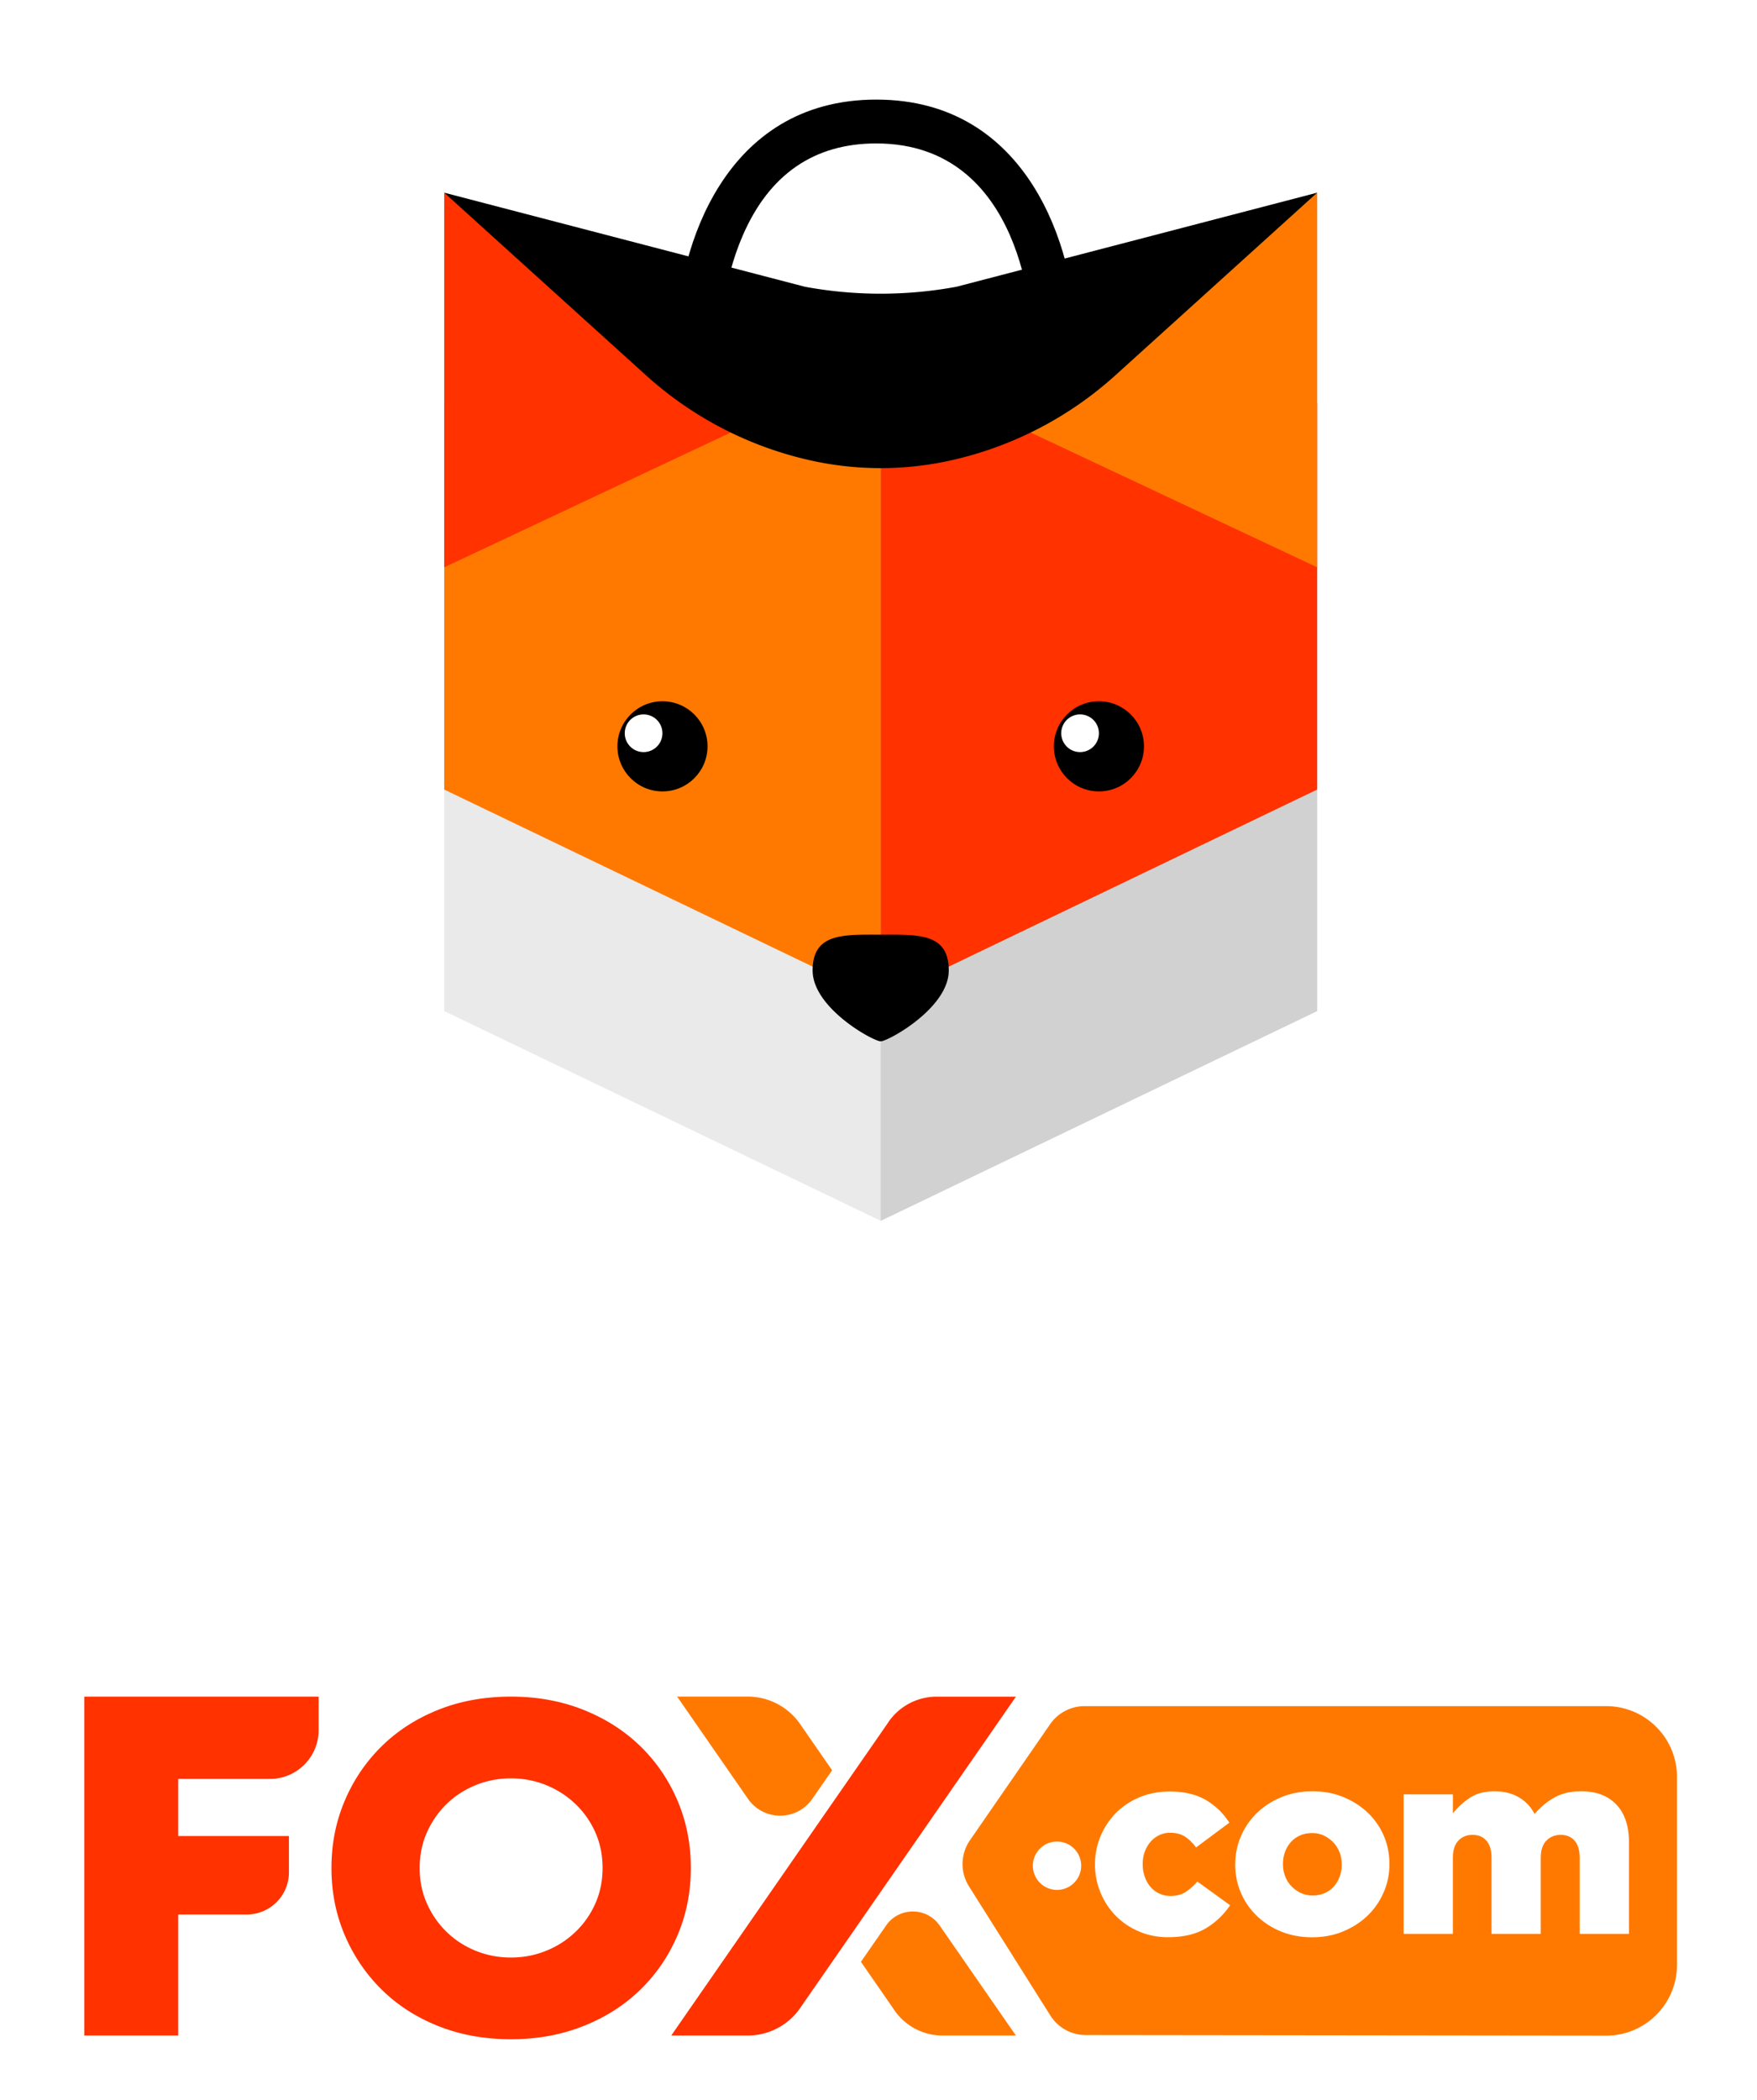 <svg xmlns="http://www.w3.org/2000/svg" id="Layer_1" data-name="Layer 1" viewBox="0 0 472.62 564.77"><defs><filter id="drop-shadow-1" filterUnits="userSpaceOnUse"><feOffset dx="2.01" dy="2.01"/><feGaussianBlur result="blur" stdDeviation="6.04"/><feFlood flood-color="#010101" flood-opacity=".2"/><feComposite in2="blur" operator="in"/><feComposite in="SourceGraphic"/></filter><style>.cls-2{fill:#ff7900}.cls-2,.cls-3,.cls-4,.cls-6{stroke-width:0}.cls-4{fill:#fff}.cls-6{fill:#ff3200}</style></defs><path d="M22.68 368.54h34.57c4.24 0 7.86.52 10.88 1.54 3.02 1.03 5.52 2.54 7.51 4.53 1.35 1.35 2.41 2.93 3.18 4.73.77 1.8 1.16 3.86 1.16 6.17v.19c0 3.92-.98 7.09-2.93 9.5-1.95 2.41-4.43 4.26-7.44 5.55 4.13 1.35 7.4 3.3 9.82 5.84s3.63 6.09 3.63 10.66v.19c0 5.85-2.23 10.42-6.7 13.7-4.47 3.28-10.75 4.92-18.86 4.92H22.68v-67.51Zm30 26.91c2.89 0 5.09-.48 6.61-1.45 1.51-.96 2.27-2.44 2.27-4.44v-.19c0-1.86-.71-3.29-2.12-4.29-1.42-1-3.54-1.5-6.37-1.5H40.92v11.86h11.77Zm2.7 25.56c2.89 0 5.11-.53 6.66-1.59s2.31-2.59 2.31-4.58v-.19c0-1.86-.74-3.34-2.22-4.44-1.48-1.09-3.79-1.64-6.94-1.64H40.92v12.44h14.47ZM107.75 368.05h18.04l28.74 68h-13.39c-4.03 0-7.66-2.44-9.19-6.17l-2.4-5.88h-26.04l-2.06 5.15c-1.67 4.17-5.71 6.9-10.2 6.9H79.01l28.74-68Zm16.4 41.47-7.52-19.19-7.62 19.19h15.14ZM157.19 368.54h31.92c5.21 0 9.61.64 13.21 1.93 3.6 1.29 6.53 3.09 8.78 5.4 3.99 3.86 5.98 9.1 5.98 15.72v.19c0 5.21-1.25 9.52-3.76 12.92-2.51 3.41-5.88 6.01-10.13 7.81l16.11 23.53h-14.62c-4.36 0-8.44-2.18-10.85-5.82l-9.73-14.63h-8.2v20.45h-18.71v-67.51Zm31.06 32.41c3.21 0 5.69-.72 7.43-2.17 1.74-1.45 2.6-3.39 2.6-5.84v-.19c0-2.7-.9-4.71-2.7-6.03-1.8-1.32-4.28-1.98-7.43-1.98H175.9v16.2h12.35ZM256.05 437.4c-5.27 0-10.14-.85-14.61-2.56-4.47-1.7-8.34-4.1-11.62-7.19-3.28-3.09-5.85-6.77-7.72-11.04-1.87-4.28-2.8-8.98-2.8-14.13v-.19c0-4.89.91-9.47 2.74-13.74 1.82-4.28 4.33-8.01 7.53-11.19 3.2-3.18 7.03-5.67 11.49-7.48 4.46-1.8 9.3-2.7 14.51-2.7 5.98 0 11.14.87 15.48 2.6s8.31 4.15 11.91 7.23l-5.94 7.14c-2.66 3.2-7.18 4.05-10.88 2.13-.55-.28-1.1-.55-1.65-.78-2.54-1.09-5.48-1.64-8.83-1.64-2.44 0-4.71.48-6.8 1.45-2.09.96-3.91 2.28-5.45 3.95-1.54 1.67-2.77 3.63-3.67 5.88-.9 2.25-1.35 4.66-1.35 7.23v.19c0 2.7.45 5.21 1.36 7.52.9 2.31 2.18 4.29 3.82 5.93 1.65 1.64 3.58 2.93 5.81 3.86 2.22.93 4.69 1.4 7.4 1.4 4.39 0 8-.93 10.84-2.8v-8.2h-13.31v-13.7h31.06v30.38c-3.6 2.96-7.85 5.43-12.73 7.43-4.89 1.99-10.42 2.99-16.59 2.99ZM313.15 368.05h18.04l28.74 68h-12.49c-4.58 0-8.7-2.77-10.43-7.01l-2.06-5.04h-26.04l-2.17 5.43c-1.6 4-5.48 6.63-9.79 6.63h-12.54l28.74-68Zm16.4 41.47-7.52-19.19-7.62 19.19h15.14ZM372.99 368.54h7.95v58.34a9.17 9.17 0 0 1-9.17 9.17h-9.63v-56.66c0-6 4.86-10.86 10.86-10.86ZM387.36 368.54h17.49l27.84 35.69v-24.54c0-6.16 4.99-11.15 11.15-11.15h7.27v67.51h-13.12c-2.09 0-4.07-.96-5.36-2.61l-26.86-34.42v26.4c0 5.87-4.76 10.64-10.64 10.64h-7.79v-67.51Z" class="cls-4"/><path d="M292.04 547.22c-3.86 0-7.45-1.99-9.51-5.26l-21.88-34.72c-2.4-3.81-2.3-8.69.26-12.4l21.56-31.2c2.1-3.04 5.56-4.86 9.26-4.86h140.32c10.52 0 19.05 8.53 19.05 19.05v50.5c0 10.52-8.53 19.05-19.05 19.05l-140.03-.16Zm32.26-28.66c2.64-1.57 4.83-3.65 6.59-6.24l-8.81-6.38c-1.06 1.2-2.14 2.15-3.22 2.84-1.09.69-2.42 1.04-3.99 1.04-1.11 0-2.13-.22-3.05-.66-.93-.44-1.71-1.04-2.36-1.8s-1.16-1.66-1.53-2.71c-.37-1.04-.55-2.16-.55-3.36v-.14c0-1.15.18-2.23.55-3.22.37-.99.88-1.87 1.53-2.64s1.42-1.36 2.32-1.8c.9-.44 1.88-.66 2.95-.66 1.62 0 2.96.35 4.02 1.04 1.06.69 2.06 1.66 2.98 2.91l8.95-6.66c-1.62-2.54-3.72-4.58-6.31-6.1s-5.83-2.29-9.71-2.29c-2.96 0-5.68.52-8.15 1.56-2.47 1.04-4.59 2.45-6.34 4.23-1.76 1.78-3.13 3.86-4.13 6.24-1 2.38-1.49 4.89-1.49 7.52v.14c0 2.63.5 5.14 1.49 7.52s2.36 4.45 4.09 6.21c1.73 1.76 3.8 3.16 6.21 4.2 2.4 1.04 5.02 1.56 7.84 1.56 4.11 0 7.49-.79 10.12-2.36Zm36.96.8c2.54-1.04 4.74-2.45 6.59-4.23 1.85-1.78 3.29-3.86 4.33-6.24 1.04-2.38 1.56-4.91 1.56-7.59v-.14c0-2.68-.51-5.2-1.53-7.56a18.603 18.603 0 0 0-4.3-6.17c-1.85-1.76-4.03-3.16-6.55-4.2-2.52-1.04-5.28-1.56-8.29-1.56s-5.78.52-8.32 1.56-4.74 2.45-6.59 4.23a19.274 19.274 0 0 0-4.33 6.24c-1.04 2.38-1.56 4.91-1.56 7.59v.14c0 2.68.51 5.2 1.53 7.56 1.02 2.36 2.45 4.43 4.3 6.21 1.85 1.78 4.03 3.18 6.55 4.2s5.28 1.53 8.29 1.53 5.78-.52 8.32-1.56ZM349.89 509a8.433 8.433 0 0 1-2.53-1.82 7.98 7.98 0 0 1-1.66-2.65 8.904 8.904 0 0 1-.59-3.23v-.14c0-1.1.18-2.15.55-3.16a8.25 8.25 0 0 1 1.56-2.65c.67-.76 1.49-1.35 2.46-1.79.97-.44 2.06-.65 3.26-.65s2.22.23 3.19.69a8.56 8.56 0 0 1 2.53 1.82 8.17 8.17 0 0 1 1.67 2.65c.39 1.01.59 2.09.59 3.23v.14c0 1.1-.19 2.16-.55 3.16a8.25 8.25 0 0 1-1.56 2.65c-.67.76-1.49 1.35-2.46 1.79-.97.44-2.06.65-3.26.65s-2.22-.23-3.19-.69Zm27.67 11.02h13.25v-20.39c0-2.08.49-3.64 1.48-4.68.99-1.04 2.26-1.56 3.82-1.56s2.8.52 3.72 1.56 1.38 2.6 1.38 4.68v20.39h13.24v-20.39c0-2.08.5-3.64 1.52-4.68 1.01-1.04 2.3-1.56 3.86-1.56s2.8.52 3.72 1.56c.92 1.04 1.38 2.6 1.38 4.68v20.39h13.25V495.4c0-4.39-1.13-7.78-3.4-10.16s-5.41-3.57-9.43-3.57c-2.77 0-5.16.54-7.14 1.63-1.99 1.09-3.79 2.58-5.41 4.47-1.02-1.94-2.45-3.44-4.3-4.51-1.85-1.06-4.02-1.59-6.52-1.59-2.63 0-4.85.6-6.65 1.8-1.8 1.2-3.3 2.59-4.51 4.16v-5.13h-13.25v37.52Zm-86.73-18.33a6.5 6.5 0 1 0-13 0 6.5 6.5 0 0 0 13 0Z" class="cls-2"/><path d="M22.68 456.22h63.03v9.02c0 7.24-5.87 13.11-13.11 13.11H47.94v15.36h29.78v9.75c0 6.26-5.08 11.34-11.34 11.34H47.94v32.55H22.68v-91.13ZM89.16 502.29c0-6.48 1.2-12.52 3.59-18.12 2.39-5.6 5.71-10.48 9.96-14.64 4.24-4.17 9.32-7.43 15.22-9.78 5.9-2.35 12.4-3.53 19.51-3.53s13.5 1.18 19.45 3.53c5.94 2.36 11.05 5.62 15.34 9.78 4.28 4.17 7.62 9.05 10.01 14.64 2.39 5.6 3.59 11.63 3.59 18.12s-1.2 12.52-3.59 18.11c-2.39 5.6-5.73 10.48-10.01 14.64-4.28 4.17-9.4 7.43-15.34 9.78-5.94 2.35-12.43 3.53-19.45 3.53s-13.6-1.18-19.51-3.53c-5.9-2.35-10.98-5.61-15.22-9.78-4.24-4.17-7.56-9.05-9.96-14.64-2.39-5.59-3.59-11.63-3.59-18.11Zm23.73 0c0 3.47.65 6.68 1.97 9.61 1.31 2.93 3.09 5.48 5.33 7.64 2.24 2.16 4.84 3.84 7.81 5.04 2.97 1.2 6.12 1.8 9.43 1.8s6.46-.6 9.44-1.8c2.97-1.19 5.59-2.87 7.87-5.04 2.28-2.16 4.07-4.71 5.38-7.64 1.31-2.93 1.97-6.14 1.97-9.61s-.66-6.68-1.97-9.61a23.925 23.925 0 0 0-5.38-7.64c-2.28-2.16-4.9-3.84-7.87-5.04-2.97-1.2-6.12-1.8-9.44-1.8s-6.46.6-9.43 1.8c-2.97 1.2-5.58 2.88-7.81 5.04-2.24 2.16-4.01 4.71-5.33 7.64-1.31 2.93-1.97 6.14-1.97 9.61ZM226.52 481.05l-45.96 66.3h20.57c5.86 0 11.31-2.98 14.47-7.92l13.01-18.76 44.67-64.44h-21.34c-5.38 0-10.38 2.75-13.26 7.29l-12.16 17.54Z" class="cls-6"/><path d="m222.88 477.42.96-1.39-8.25-11.9a17.19 17.19 0 0 0-14.47-7.92h-18.98l19.06 27.49c4.19 6.04 13.12 6.04 17.31 0l4.36-6.29ZM233.83 524.29l-2.25 3.24 8.68 12.53c2.88 4.54 7.88 7.29 13.26 7.29h19.75l-20.51-29.58c-3.49-5.03-10.92-5.03-14.41 0l-4.53 6.53Z" class="cls-2"/><path d="M354.31 51.82h0l-67.93 17.71c-5.64-20.38-20.08-42.76-50.68-42.76s-44.77 21.95-50.51 42.17L119.5 51.81h0s0 0 0 0v220.05l117.41 56.41 117.41-56.41V51.82h0ZM216.48 77.11l-19.74-5.15c.79-2.78 1.78-5.7 3.05-8.62 7.12-16.43 19.2-24.77 35.91-24.77 25.11 0 35.18 19.13 39.2 33.95l-17.59 4.59c-13.5 2.5-27.34 2.5-40.83 0Z" style="filter:url(#drop-shadow-1);stroke:#fff;stroke-linecap:round;stroke-linejoin:round;stroke-width:12.08px"/><path d="M277.58 89.45c-.06-2.07-1.78-50.88-41.88-50.88-16.71 0-28.79 8.33-35.91 24.77-5.61 12.95-5.97 25.98-5.97 26.11l-11.79-.27c.49-21.58 12.35-62.4 53.68-62.4s53.19 40.82 53.68 62.4l-11.79.27Z" class="cls-3"/><path d="M354.31 271.87 236.9 328.28l-117.41-56.41V51.82L236.9 88.85l117.41-37.03v220.05z" style="fill:#eaeaea;stroke-width:0"/><path d="m236.9 88.85 117.41-37.03v220.05L236.9 328.28V88.85z" style="fill:#d1d1d1;stroke-width:0"/><path d="m236.9 114.66 117.41-6.26v103.91L236.9 268.72" class="cls-6"/><path d="m236.9 268.72-117.41-56.41V108.4l117.41 6.26" class="cls-2"/><path d="m203.99 112.81-84.5 39.74V51.82l84.5 60.99z" class="cls-6"/><path d="m267.71 111.83 86.6 40.72V51.82l-86.6 60.01z" class="cls-2"/><path d="M255.21 260.96c0-10.11-8.2-9.63-18.31-9.63s-18.31-.48-18.31 9.63 16.33 19.05 18.31 19.05 18.31-8.94 18.31-19.05ZM216.48 77.1l-96.99-25.29 54.25 49.08a97.635 97.635 0 0 0 44.02 22.85 86.762 86.762 0 0 0 38.28 0 97.584 97.584 0 0 0 44.02-22.85l54.25-49.08-96.99 25.29c-13.5 2.5-27.34 2.5-40.83 0Z" class="cls-3"/><circle cx="178.2" cy="200.69" r="12.12" class="cls-3"/><circle cx="173.12" cy="197.17" r="5.07" class="cls-4"/><circle cx="295.6" cy="200.69" r="12.12" class="cls-3"/><circle cx="290.53" cy="197.17" r="5.07" class="cls-4"/></svg>